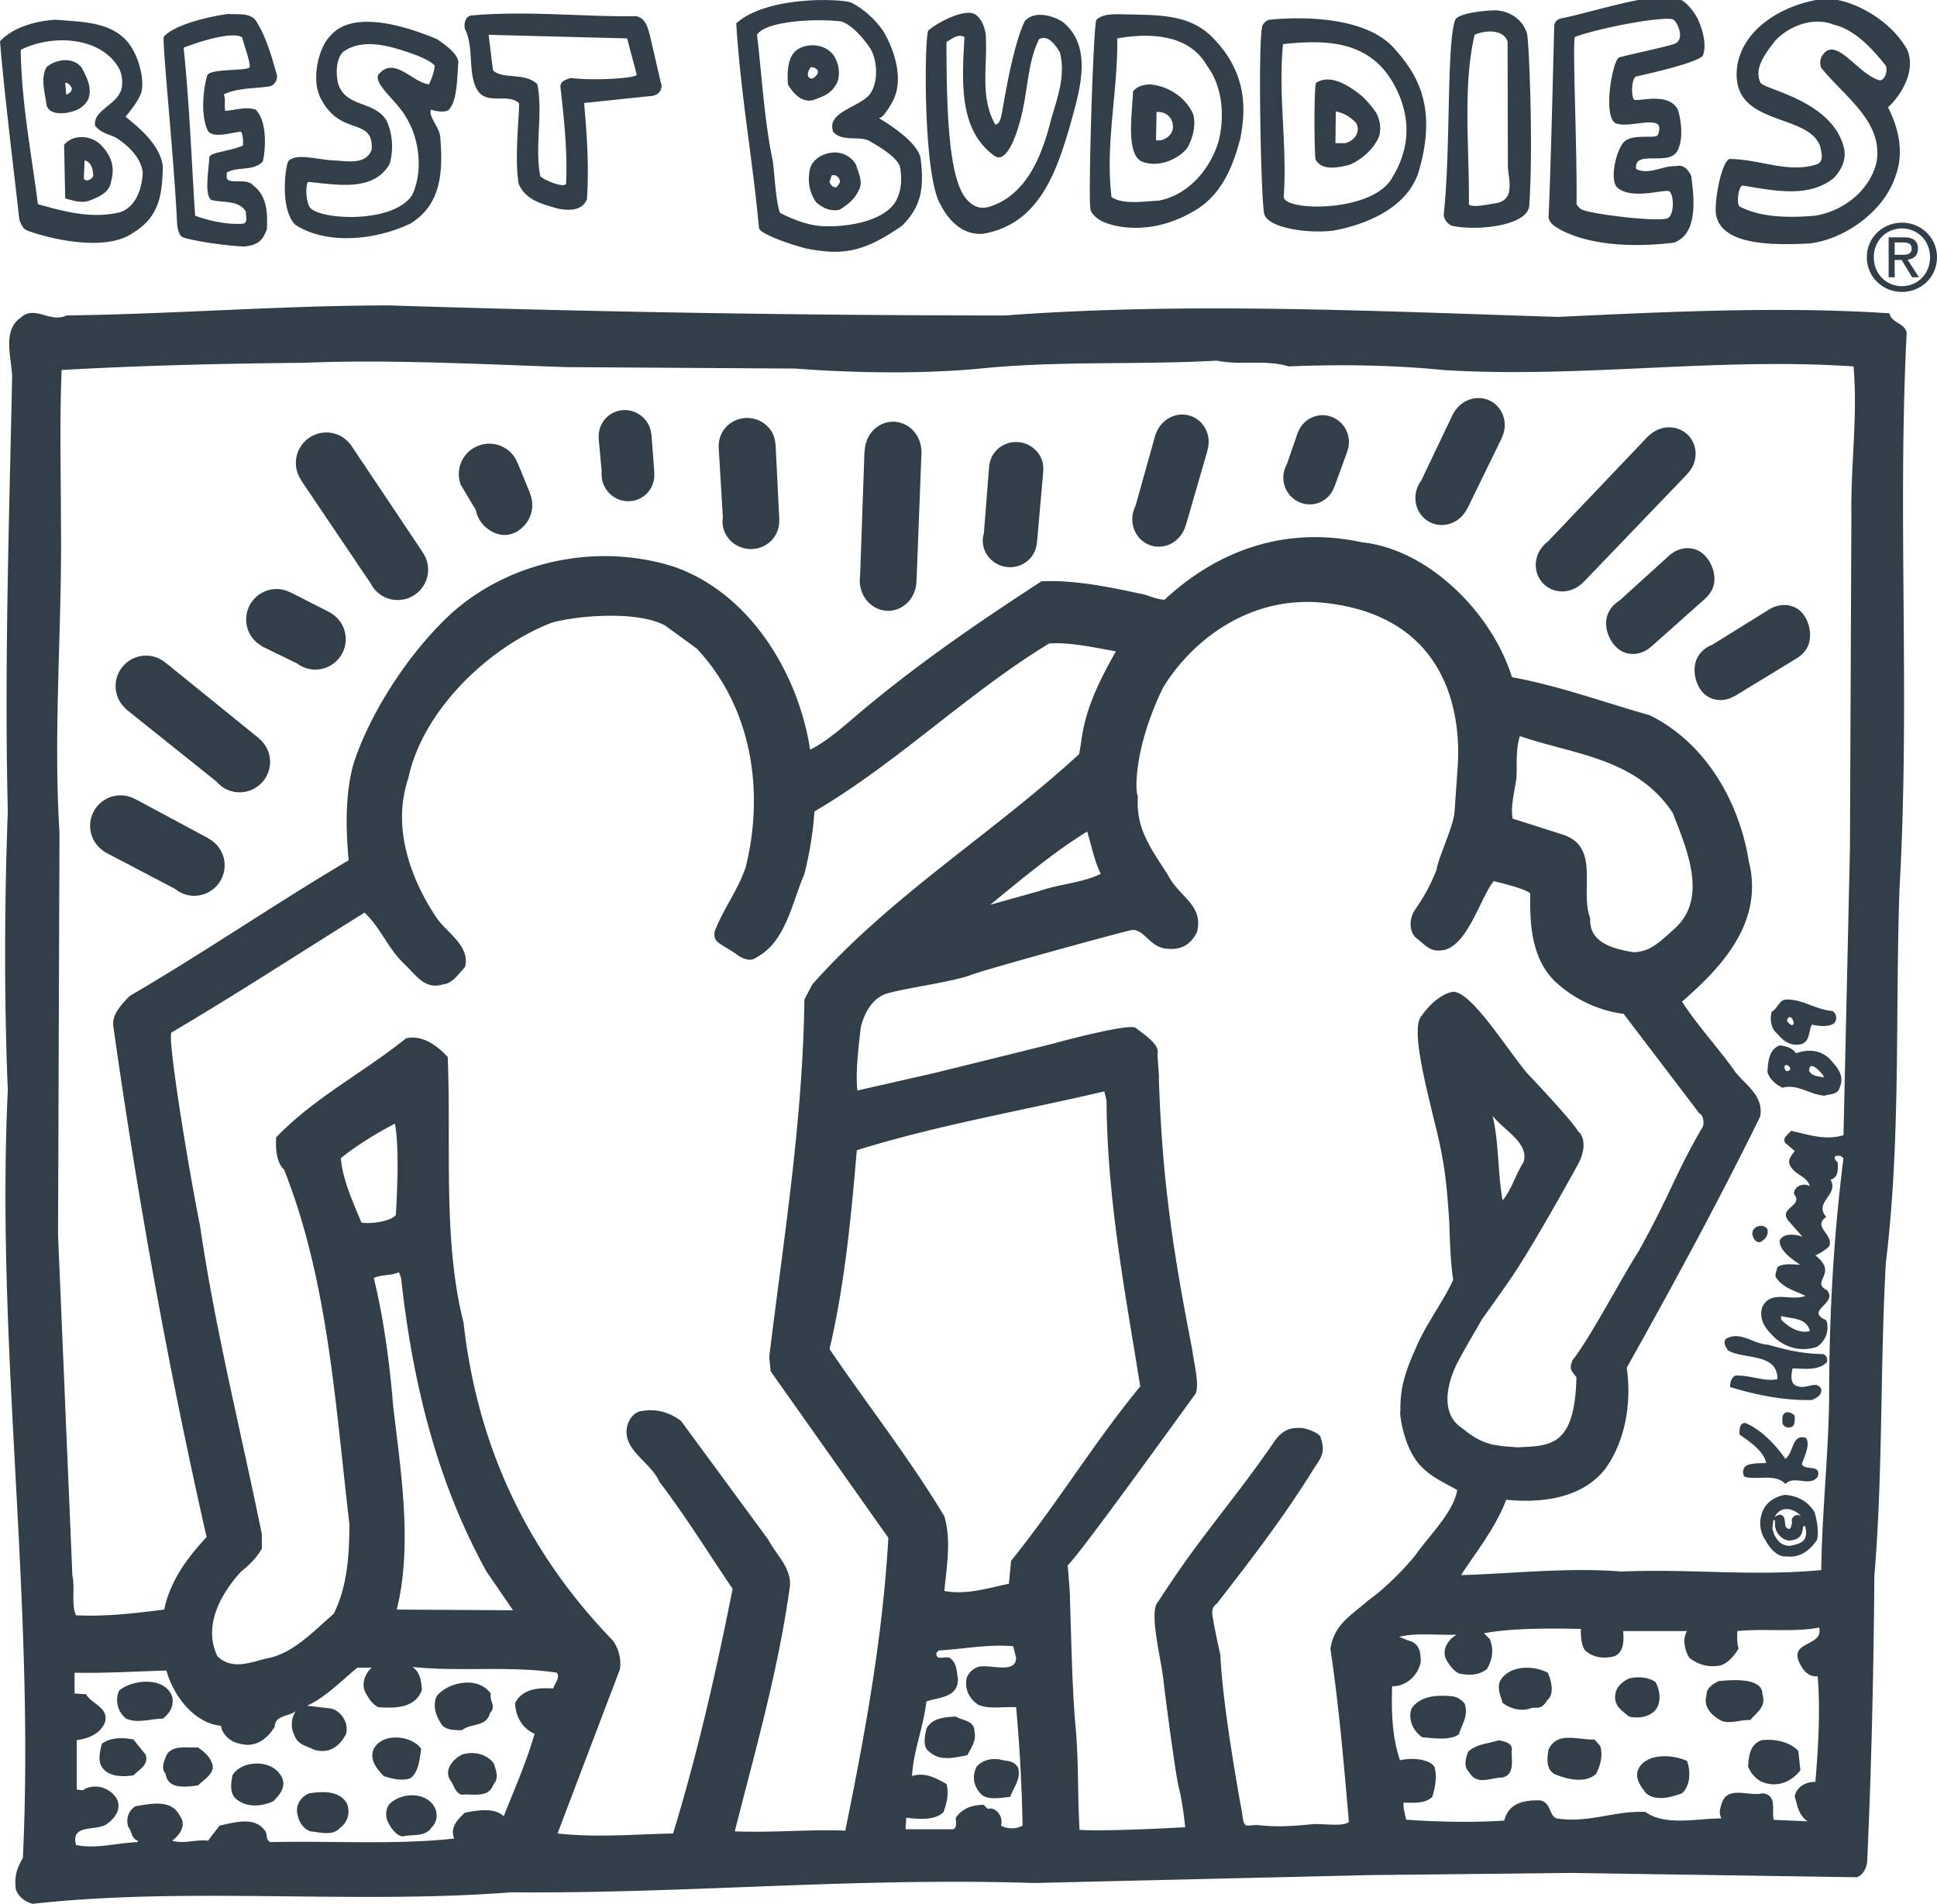<svg xmlns="http://www.w3.org/2000/svg" viewBox="0 0 120 117.925"><path d="M4.041 7.002c.578-.089 1.111-.267 1.423-.845.267-.711-.089-1.378-.4-1.956-.534-.711-1.601-.534-2.179-.044-.4.711-.089 1.601 0 2.356.133.489.711.533 1.156.489zm.412-1.523c-.018.259-.262.343-.351.388l-.061-.732c.178-.044.368.211.412.344zm25.128.111c.578.934 1.891.168 2.558.79.103.152-.311 3.423 0 5.024.445 1.022 1.511 1.245 2.401 1.512.667.133 1.512.178 1.823-.578.133-2.001 0-4.001-.178-5.957l4.002-.42c.356 0 .776-.148.799-.646l-.711-3.068c-.133-.489-.267-1.156-.889-1.245-2.876.063-6.802-.356-10.181-.044-.356.044-.489.489-.4.845.578 1.111.154 2.811.777 3.789zm9.271-3.211l.595 2.25c-.037.222-2.687.381-4.065.203-.351.092-.665.214-.665.525.222 1.956.445 4.001.356 6.002-.078.346-1.409-.227-1.601-.445-.356-1.778.178-3.872-.178-5.694-.756-.756-2.162-.277-2.753-.868l-.27-2.196 8.58.222zM3.972 8.97l.068 3.322c.489.133 1.023.311 1.511.133.656-.259 1.245-.534 1.334-1.2.222-.8.059-1.448-.475-2.07-.665-.85-1.905-.852-2.439-.185zm1.269.966c.356.089.505.402.533.934.027.133-.376.466-.582.207zm20.184 3.912c1.956-1.2 2.024-3.306 1.846-5.395-.054-.573-.751-1.263-.573-1.663.267.089.742.189 1.053.055.587-.506.558-1.989.647-3.012-.089-.578-.884-1.1-1.328-1.411-1.912-.8-5.249-1.859-6.624-.178-.676.647-1.24 2.735-.528 3.936 1.217 2.292 3.24 1.043 3.107 3.089-.356.978-1.555.699-2.356.667-1.083-.06-2.321-.467-2.801.044-.167.191-.578 2.979.445 3.957 2.045 1.289 5.068.889 7.113-.089zm-6.357-2.579c1.718.14 4.045.667 5.068-1.111a3.92 3.92 0 0 0-.178-2.667c-.756-1.289-2.579-.8-3.023-2.356-.133-.622-.112-1.485.311-1.912 1.334-.978 3.245-.267 4.624.222.496.223.8.356 1.067.623-.044.445-.222.845-.356 1.156-1.023-.089-2.178-1.823-3.157-.578-.236.611 1.205 1.646 1.734 2.623.845 1.334 1.067 3.423.356 4.846-1.273 1.826-6.003 1.475-6.358.667-.144-.282-.268-1.02-.089-1.512zm-7.825 3.379c.213.191 2.623.578 3.912.622.956-.111 1.141-.481 1.378-1.067.044-.934.044-2.045-.845-2.712-.333-.434-1.19-.139-1.554-.341-.122-.067-.08-.259-.091-.459.711-.4 1.656-.064 2.234-.687.148-.517.345-2.47-.456-3.226-.622-.178-1.245.044-1.867.089-.079-.411.044-.622-.089-1.022.845-.4 1.867-.356 2.801-.489.311-.044.534-.356.489-.711-.268-.922-.629-2.349-1.34-3.417-.4-.445-1.061-.318-1.638-.362-.486.03-3.276.529-4.034 1.415-.092.517.655 7.698.833 11.655 0 0 .054.521.267.711zm3.76-12.33c.044.267.508 1.482.464 1.838-.076.25-2.317.082-2.607.472-.117.219-.554 2.272.018 3.474.351.499 1.432.1 2.055.056.133.222.125.583.125.85-.756.356-1.958.407-2.088.702-.043.874-.328 2.376.129 2.679.711.178 1.744-.007 2.144.748-.044.222.133.578-.133.711-.865.092-2.089-.133-3.023-.489-.222-3.468-.356-6.98-.711-10.403 1.111-.445 3.128-1.025 3.627-.637zm68.618 7.884c.622-.267 1.289-.8 1.645-1.423.356-.489.28-1.251 0-1.778 0 0-.496-.747-1.023-1.156s-1.778-1.334-2.712-.711c-.106.178-.133 3.201-.044 4.713.356.756 1.417.546 2.134.356zm-.866-3.302c.4.089.776.222 1.265.723.312.622-.212 1.161-.711 1.245h-.577zm-.201 7.392c1.938-.334 4.689-1.377 5.356-3.734 1.208-4.153-.296-6.153-1.533-7.559-2.125-2.4-7.391-1.808-7.692-1.778s-.445.311-.445.311c-.344.268-.123 11.206.089 11.737.231.836 2.596 1.206 4.223 1.023zM79.485 2.734c2.489-.267 5.158-.275 6.706 2.209 1.111 1.823 1.423 4.009-.082 6.283-1.434 1.939-6.515 1.847-6.58.978.222-3.334-.355-6.269-.044-9.469zm39.335 12.67c0-.488-.29-.703-.874-.703h-.942v2.473h.375v-1.072h.431l.652 1.072h.42l-.704-1.089c.363-.045.641-.238.641-.681zm-1.441.38v-.766h.511c.261 0 .539.057.539.363 0 .38-.284.403-.602.403zm-27.447-1.802c1.645.356 4.665-.023 4.802-1.2.267-3.512-.007-10.222-.134-10.714-.267-.845-1.038-1.393-1.962-1.429-.905.018-2.328.222-2.484.585-.546 1.503-.267 7.869-.711 12.048 0 .311.222.578.489.711zm1.422-11.826c.578-.267 1.731-.397 2.042.403l.019 7.741c.037.85.48 2.088-.758 2.291-.578.089-1.497.296-1.658.056.044-3.379-.4-7.247.355-10.492zm-17.783 6.98c.312-.578.534-1.334.356-2.045-.489-1.111-1.6-1.778-2.712-1.867-.342.033-.756.089-1.023.445-.044 1.334-.446 3.746.489 4.312 1.111.489 2.428-.197 2.89-.845zm-1.921-2.198c.4-.044.887.185.988.686.134.533-.212.921-.711 1.067h-.311zm46.182 6.855c-1.18 0-2.178.908-2.178 2.139 0 1.242.999 2.15 2.178 2.15 1.169 0 2.167-.908 2.167-2.15 0-1.231-.998-2.139-2.167-2.139zm0 3.931c-.981 0-1.747-.76-1.747-1.792 0-1.015.766-1.781 1.747-1.781.97 0 1.736.766 1.736 1.781 0 1.032-.766 1.792-1.736 1.792zM68.06 13.582c.492.362 2.899 1.155 5.678-.38 1.823-.934 2.587-2.679 3.086-4.564.489-2.312.185-4.453-1.784-6.393C73.661.911 71.867.941 70.043.896c-.776 0-1.628-.119-2.117.326-.192.191-.544 11.573-.356 11.781 0 0-.003.216.49.578zm1.156-11.203c2.045-.356 4.446-.267 5.557 1.69.978 1.289 1.111 3.156.711 4.712-.533 1.734-1.867 3.29-3.69 3.646-.933.044-2.223.267-2.934-.222-.4-3.29.4-6.535.356-9.825zm-19.028 8.047c-.178.756-.044 1.556.4 2.134.4.311.8.534 1.378.445.445-.222.978-.667 1.2-1.156.356-.534 0-1.156-.133-1.645-.267-.489-.845-.8-1.423-.756-.622.044-1.245.4-1.423.978zm1.334.445c.222-.089.445.089.489.267.089.178-.089.311-.178.445-.222.089-.4-.178-.445-.311zm-1.156-4.668c.489-.178 1.067-.356 1.378-.889.311-.4.267-1.111.089-1.512-.311-.934-1.423-1.2-2.223-.845-.845.356-.845 1.467-.8 2.267.311.534.845 1.156 1.556.978zm-.133-2.045c.311 0 .578.222.356.489-.133.178-.311.311-.489.133-.133-.178 0-.445.133-.622zm-.222 11.248c2.134.4 3.442.273 5.869-1.423 1.067-1.067 1.416-2.11 1.156-4.134-.118-1.034-2.137-2.266-2.588-2.532.109.007.351-.134.835-1.005.739-1.33.153-3.176-.558-4.376-.489-.711-1.2-1.378-2.001-1.778-.73-.257-5.246-.4-7.113 1.289.267 4.357 1.013 8.387 1.413 12.699.068.309 1.7.942 2.988 1.261zm2.056-14.083c.612.113 1.501 1.101 1.901 1.768.4.756.445 2.045-.089 2.756-.711.845-2.68 1.073-2.267 2.312.534.622 1.511.267 2.178.534.711.4 1.732 1.018 1.956 1.601.164.803.089 1.645-.311 2.267-.911 1.345-3.615 1.556-4.757 1.423s-2.356-.8-2.356-.8c-.264-.738-.311-2.134-.445-3.201-.534-2.534-.667-5.202-.978-7.825.512-.853 3.579-1.019 5.168-.835zm8.881 13.15c3.388-.604 4.478-3.745 5.335-6.669.528-1.973 1.53-4.849-.445-6.446-.431-.293-1.69-.8-2.357-.044-.845 1.823-1.345 5.497-1.467 5.957s-.355.445-.355.445c-.978-1.734-.461-3.597-.594-5.597 0 0-.111-.942-.695-1.249s-2.096.387-2.852 1.009c-.259.296-.351 9.072.763 10.817.489.978 1.399 1.913 2.667 1.778zm-1.2-12.181c-.133 2.667-.4 5.69 1.822 7.336.807.639 1.491-1.431 1.778-2.756.359-1.686.356-3.068 1.023-4.446.578-.311 1.023.4 1.289.8.355 1.423-.106 2.699-.534 4.135-.533 2.134-1.467 4.757-3.912 5.468-.578.133-.978-.089-1.334-.489-1.162-1.315-1.236-5.824-1.245-9.736.356-.222.756-.533 1.111-.311zM1.571 14.218c.261.186 4.669 1.626 6.67.203 1.607-.979 1.811-2.291 1.846-4.129-.178-1.289-1.334-2.267-2.312-3.068 0 0 .816-.914.983-1.524s-.049-1.721-.449-2.477c-.934-1.867-2.932-1.846-4.89-2.001C2.084 1.311.739 1.746 0 2.559.311 6.205.795 9.981 1.195 13.582c0 0 .114.45.375.636zM7.33 4.157c.467.805.105 1.668.134 1.507-.311.845-1.717 1.205-1.571 2.125.4.489.859.503 1.348.77.759.505 1.511 1.245 1.601 2.134-.044.978-.4 2.089-1.378 2.445-1.778.445-3.517-.045-5.117-.49-.4-3.156-1.018-6.268-1.062-9.558C3.107 2.156 6.13 2.2 7.33 4.157zm104.709 10.93c2.178-.222 4.684-1.971 5.395-4.194.534-1.423.196-2.957-.471-4.246.656-.577 1.783-2.147 1.2-3.557-1.111-2.001-3.704-3.283-5.246-3.157-2.311.311-4.887 1.721-5.29 4.135-.54 3.868 4.504 2.833 5.157 5.068.044.311.222.8-.178 1.022-1.778.622-3.601-.311-5.469-.311-.419.158-.889 2.134-.844 3.334.24 2.089 3.7 1.993 5.746 1.904zm-4.101-3.594c1.778.267 4.09.845 5.691-.489.489-.533.8-1.2.577-1.956-.818-2.903-5.05-3.513-5.157-3.957-.4-.889.356-1.823.933-2.578.837-.876 2.312-1.512 3.646-.978 1.289.311 2.356 1.467 3.201 2.534.124.302-.023.85-.356.912-1.289-.311-2.605-2.605-3.455-1.7-.418.445-.19.921-.19.921 1.467 1.823 3.867 3.334 3.423 5.869-.445 1.778-2.089 3.023-3.823 3.29-1.512.133-3.334.133-4.668-.578-.192-.208-.062-1.206.178-1.289zm-4.25 3.539c1.69-.578 1.164-3.289 1.094-4.117-.178-.4-.489-.756-.979-.622-.755-.045-1.606.549-2.406.194-.111-.092-.022-.422.111-.517.517-.37 1.846.115 2.341-.521.533-.756.246-2.287.089-2.667-.582-1.135-2.54-.433-2.712-.622-.179-.217-.161-1.288.133-1.423 1.423-.311 3.827-.9 4.135-1.289.311-.8-.161-1.976-.356-2.356-.222-.4-.577-.845-.933-1.067-1.439-.696-5.068.622-7.468 1.111 0 0-.419.059-.445.445s-.178 7.78-.356 11.915c0 0 .06.241.252.411s2.228 1.741 7.501 1.127zM97.572 2.282c1.912-.667 5.802-1.33 6.116-1.053s.644 1.193.111 1.46c-.234.14-3.086.739-3.492.868-.407.166-1.038 3.678-.203 4.083.683.258 1.985-.234 2.531.018.22.102.185.443.074.684-.074.295-1.473-.083-2.051.407-.48.388-.961 2.254-.5 2.832.845.845 2.961.114 3.246.267s.346 1.345-.045 1.645-4.659-.199-5.361-.513c-.184-.082-.329-.332-.329-.332.044-3.512-.273-10.096-.096-10.366zm12.189 60.382c-.133.489-.044 1.067.356 1.378.355.445.845.801 1.512.623.533-.222.399-.8.622-1.2.4.089 1.023.178 1.379-.089.222-.222.133-.667-.134-.755-1.023-.089-1.778-.711-2.801-.711-.489 0-.533.533-.933.755zm1.067.356c.129-.058.204.086.204.086s.167.271.043.369-.355-.218-.355-.218-.022-.178.107-.237zm.445 2.223c-.267-.356-.623-.445-1.023-.489-.667.267-.711.978-.755 1.645.134.445.489.755.933.978.933-.267 1.69.445 2.623.49.4-.134.801-.045.933-.534.312-.755-.222-1.289-.667-1.778-.577-.533-1.334-.577-2.045-.311zm-.63 1.093s-.128-.156-.082-.293.283-.089.35.158c0 .089-.147.177-.269.135zm2.319.419c-.312-.134-.712-.045-.889-.445.044-.667.667.044.889.311zm-4.401 9.691c.044.222.178.534.489.489.267-.133.533-.399.445-.8-.267-.4-.978-.178-.933.311zm-1.645 6.491c-.177.222 0 .49.134.712 1.023.577 3.068.133 3.068 1.778-.801.177-1.69-.267-2.623-.222-.267.177-.311.445-.311.711 1.6.489 3.334.845 5.067.8.267-.133.623-.267.578-.667-.267-.577-.889 0-1.422-.177-.534-.089-.445-.712-.356-1.111.667 0 1.6.177 2.134-.4.044-.222-.045-.4-.222-.489-1.201 0-2.357-.267-3.424-.578-.933-.044-1.734-.889-2.623-.356zm4.269 4.758c-.134-.134-.267-.222-.49-.222-.355.089-.267.445-.267.711a.42.42 0 0 0 .489.222c.312-.044.267-.445.267-.711zm.445 3.023c.133-.533.533-1.156.267-1.645-.889-.311-.756.889-1.289 1.289-.623-.889-1.512-1.823-2.489-2.223-.356 0-.356.4-.356.711.623.445 1.556 1.067 1.646 1.778-.356 0-.756 0-1.067.089-.356.089-.445.49-.267.756.8.222 1.911-.222 2.534.445.578-.578 1.467.222 2.001-.445.222-.801-.711-.356-.978-.756zm-1.067 1.874c-.667.133-1.246.527-1.424 1.194a1.85 1.85 0 0 0 .222 1.6c.267.49.712 1.067 1.334 1.023.801.089 1.423-.356 1.868-1.023.133-.533 0-1.156-.134-1.689-.4-.711-1.111-1.061-1.866-1.105zm1.004 1.312c-.267-.144-.425-.005-.53.129-.066.084 0 .255-.033.358-.053.274-.133.442-.366.191-.076-.134-.034-.504-.15-.641-.153-.182-.331-.139-.55.042.383-.791 1.22-.543 1.629-.079zm-.682 1.854c-.489-.044-.698-.201-.972-.709l-.116-.358.066-.55.109.058c-.089.667.349 1.133.832 1.231.4-.044.692-.099.833-.498l.037-.168.046-.232.108-.008c.283 1.075-.453 1.1-.943 1.234zm-100.22 9.321c-.489-1.289-2.534-1.023-3.29-.356a1.46 1.46 0 0 0 .445 1.734c.711.312 1.512 0 2.267 0 .4-.311.711-.755.578-1.378zm14.76 5.068c.534-.4.578-1.245.667-1.823-.578-.845-2.401-1.023-2.934 0-.311.667.222 1.289.622 1.689.534.178 1.111.312 1.645.134zm-17.161-2.401c-.667-.134-1.422-.134-1.956.267-.133.578-.311 1.201.178 1.645.445.399 1.156.399 1.778.311.356-.356.978-.667.756-1.289zm4.001.489c-.622.044-1.601-.178-1.956.489-.133.356-.356.801-.044 1.157.134.978 1.245.8 2.001.711.356-.356 1.156-.801.845-1.423-.133-.399-.533-.711-.845-.933zm11.826 3.557c-.222.312-.222.845 0 1.156.133.312.489.756.845.801.534-.134 1.423.044 1.778-.533.445-.4.445-1.111 0-1.556-.667-.712-2.045-.534-2.623.133zm-4.935-.711c-.533.222-.889.755-.711 1.378.089.4.356.845.8.979.533.044 1.378.311 1.823-.222.489-.356.622-.934.445-1.467-.445-.845-1.512-.801-2.356-.667zm9.47-2.401c-.534.267-1.111.889-.756 1.556.267.312.311.845.756.933.622-.089 1.645.267 1.956-.667.356-.355.133-.889 0-1.289-.445-.578-1.245-.756-1.956-.534zm1.734-2.578c.4-.4-.044-.712.044-1.201-.8-1.111-2.623-.711-3.334.134-.311.623-.044 1.334.356 1.867.311.267.756.267 1.2.267.533-.445 1.512-.177 1.734-1.066zm-15.96 3.867c-.089.489-.222 1.2.356 1.556.622.445 1.512.356 2.178.044.4-.4.8-.889.534-1.467-.578-1.201-2.534-1.067-3.068-.134zm84.381-2.223c-1.023.044-2.312-.533-2.845.623-.089.489-.178 1.2.356 1.512.711.311 1.911.622 2.578 0 .267-.49.445-1.111.267-1.734zm-38.411-.489c0-.711-.756-.667-1.156-.933-.711.044-1.467.089-1.823.755-.089.445-.267 1.111.178 1.422.667.623 1.601.356 2.356.222.222-.445.578-.889.445-1.467zm42.19-3.068c-.445-.311-1.067-.356-1.646-.222-.533.267-.933.667-.844 1.334.089.489.489.711.844 1.023.578.133 1.201.044 1.601-.356.445-.489.326-1.294.044-1.778zm6.624.755c.011-1.144-2.242-.847-2.716-.817-.4.222-.752.417-.752.906-.178.533.178 1.111.711 1.422.578.445 1.334.044 2.001.089.356-.445 1.023-.801.756-1.601zm-.045 2.845c-.755.267-.8 1.023-.844 1.645.222.489.577.889 1.111 1.022.844.222 1.6-.133 2.133-.8l-.133-1.201c-.534-.577-1.467-.755-2.268-.667zm-13.248-4.179c-.845-.445-2.267-.489-2.89.4-.312.445-.044 1.023.089 1.467.445.355 1.111.533 1.69.355.355-.177.646.202 1.083-.534.489-.4.191-1.309.029-1.689zm21.162-84.203c-6.713-.445-13.87-.089-20.539.222-11.426-.356-22.896-.934-34.232-.089-12.626 0-25.608-.222-38.145-.622-6.669 0-13.293.533-20.006.622-1.067.489-1.956-.667-2.845.133-1.156.8-.578 2.445-.534 3.646C.573 32.076.262 41.323.484 50.259c-.222 5.868-.222 12.049 0 17.25-.756 15.871 1.69 31.476.934 47.57-.356.623-.534 1.111-.445 1.912.133.489.622.844 1.067.933 9.603-1.067 19.873.044 29.609-.711 10.981.089 21.206-.934 32.41-.578l20.761-.489 12.537-.134 17.695.267c.4-.177.578-.577.623-.978.267-5.868.4-11.826.445-17.695.533-6.313.355-13.07.711-19.383.933-7.646.578-15.382.845-23.163.667-11.692-.134-23.074.445-34.455-.134-.622-.933-.578-1.067-1.2zm-85.136 86.071c0 .8.445 1.6 1.2 1.911-.489 1.734-1.245 3.424-1.912 5.113-.578-.577-1.689-.355-2.401-.222-.489.445-.934.934-.667 1.601-3.557.399-7.602.133-11.381.222-.311-.134-.178-.445-.311-.667-.667-.979-1.956-.534-2.845-.356l-.711.933c-.8-.089-1.467.222-2.223 0 .489-.355.889-.978.489-1.512-.533-1.111-1.867-.755-2.756-.622-.445.267-.623.8-.445 1.289.222.267.178.712.578.845v.089c-1.289.044-2.578.445-3.823.177-.356-1.378 1.334-.8 1.956-1.334.534-.399.845-.933.578-1.511-.4-.667-1.245-.979-2.001-.623-.089.133-.311.044-.489.044v-3.068c.667-.089 1.423-.355 1.734-1.067.311-.933-.8-1.156-1.156-1.778l-.711-.044v-1.289c1.867.045 3.868-.089 5.69-.133.4 1.467 1.645 3.245 3.379 3.423.089.578.622 1.023 1.2 1.111.934.267 1.69-.311 2.134-1.067 0-.711.934-.622 1.334-.978-.267.267-.4 1.023-.134 1.467.178.622.756.711 1.201.933.934.311 1.601-.178 2.001-.933.222-.667-.267-1.423-.889-1.601l-1.511-.177c1.156-.534 2.089-1.512 3.112-2.357h.889c-.445.4-.667 1.067-.356 1.6.178.312.4.667.756.845 1.111.089 2.312.044 2.712-1.067-.044-.533-.089-1.067-.578-1.422 2.979.311 6.002-.089 8.936.355.222.312-.133.667-.222.979-.8-.044-1.867-.044-2.356.889zm-7.558-18.361c-.222-2.712-.578-5.379-1.2-7.958.489-.222 1.067-.133 1.556-.355l.133.355c.711 6.492 2.223 12.626 5.29 18.183l1.645 2.401-7.202-.044c.978-3.957.267-8.447-.222-12.582zm.165-11.857c-.311.4-1.617.577-2.136.462-.577-1.385-1.181-2.739-1.27-3.984.982-.808 2.46-1.691 3.349-2.136.267 1.467.147 4.102.058 5.658zm27.843 38.132c-2.312-.089-4.357.134-6.846.045 1.245-4.935 2.712-10.003 3.423-15.249.044-1.111-.845-1.867-1.334-2.801l-5.424-7.38c-.711-.533-1.601-.8-2.579-.577-.4.133-.667.533-.756.933-.311 1.467 1.467 2.179 2.001 3.423 1.6 2.09 3.023 4.402 4.535 6.624-1.022 5.157-2.178 10.225-3.69 15.16-2.49.044-4.579.267-7.158 0l3.868-10.181a2.45 2.45 0 0 0-.445-1.778c-5.424-5.602-8.403-12.181-9.247-19.694-1.289-5.068-.756-10.982-.978-16.449-.667-.711-1.556-1.378-2.579-1.156-2.712 2.178-5.646 3.645-8.047 6.135-.044.667 0 1.556.489 2.001 2.712 6.847 3.156 14.36 4.046 21.962 0 1.867-.133 3.913-.978 5.557-1.2 1.023-2.356 2.311-3.912 2.712-1.022.178-2.279.874-3.29-.089-.889-1.868.178-3.823 1.467-5.246.578-.445.978-.889 1.289-1.422v-.889c-1.289-6.358-2.89-12.67-3.823-19.073-.8-4.001-2.036-11.691-1.778-12.004 4.001-2.357 7.958-4.935 11.959-7.425.978.889 1.423 2.178 2.445 3.157.711.667 1.289 1.645 2.401 1.289.622-.045.978-.667 1.378-1.067.356-1.29-1.111-2.135-1.734-3.024-1.645-2.445-2.801-5.646-1.778-8.669.889-4.224 4.979-8.136 8.892-9.647 1.465-.42 5.257-.779 7.024.178l1.956 1.423c3.379 3.601 4.226 8.768 3.026 13.569-.489 1.422-1.381 2.569-1.914 3.947-.134.769.456.75 1.502 1.531.73.429.973.149 1.213.01 1.704-.986 2.102-3.383 2.843-5.098.311-1.245.534-2.534.622-3.868 5.157-3.023 9.425-7.291 14.538-10.403 1.334-.089 2.85.263 4.138.486-1.047 1.862-1.871 3.516-2.138 5.516l-.134.845c-5.424 4.979-11.648 8.758-16.538 14.272l-.489.933c-.089 7.468-1.289 14.849-2.178 22.139l.089.889 7.291 10.315c-.356 6.268-1.467 12.226-2.667 18.138zm15.827-59.263c-1.2.578-2.578.623-3.823 1.067l-3.023.845c1.956-1.601 3.913-3.246 6.002-4.535.267.845.445 1.823.845 2.623zm-6.18 58.952c.134-.489-.177-1.023-.667-1.067-.177.089-.266-.089-.4-.222-.711 0-1.334.222-1.734.801 0 .267.133.8-.356.711h-2.756l.044-.711c.8.089 1.778.178 2.312-.356.178-.533.356-1.111.178-1.734-.623-.355-1.334-.755-2.134-.489.089-1.6.711-3.023.889-4.624.756-.267 1.956-.222 1.956-1.378-.089-.489-.044-1.022-.533-1.334-.267-.089-.8.178-.8-.222-.044-.089.089-.133.133-.222 1.556-.089 3.023-.4 4.624-.267l.178.711c0 1.067-1.69.356-2.356.578-.311.089-.622.4-.711.711-.133.667.178 1.289.756 1.645.711.267 1.511.089 2.312.134.222 2.401.355 4.846.399 7.336a1.42 1.42 0 0 1-1.334 0zm.623-16.405l-.133 1.423c-1.289.267-2.668.711-4.001.445.134-1.423.445-3.157 0-4.624-2.134-3.557-4.757-6.891-7.113-10.359.934-3.957 1.334-8.135 1.69-12.314 4.979-1.556 10.225-2.445 15.337-3.646l.134.578c.044 6.18 1.156 11.87 2.089 17.695-2.89 3.511-5.157 7.29-8.002 10.803zm22.184 2.408c-1.036.927-2.177 1.497-2.399 3.053.534 3.557.834 7.159 1.145 10.716-.356.312-1.631.092-2.208.136-1.423.134-2.245.188-3.49.054l-.491.027c-.382.109-.382-.491-.436-.818 0 0-1.202-6.399-1.336-9.733 0 0-.33-1.445-.464-2.29-.082-.436-.065-.678.246-.9 2.311-2.979 4.213-5.456 6.08-8.479.573-.791.573-1.118.327-1.881-.3-.355-1.091-.518-1.091-.518-.489 0-1.172-.109-1.854.981-2.623 3.779-4.555 5.805-7.089 9.761-.654.627.245 3.735.354 5.235 0 0 .681 5.398.927 6.353s.382 2.399.382 2.399c-1.6.089-5.12.253-6.544.164-.136-2.454-.04-3.501-.218-6.08-.267-2.667-.3-6.462-.382-8.234.044-.044-.136-2.072-.136-2.072.8-.756 6.439-8.605 7.907-10.606.3-.545-.142-2.192-.186-2.726-1.201-6.179-1.852-10.374-2.074-16.82.044 0-.119-1.6-.074-1.556.089-.489-.519-.963-1.334-1.556-.148-.37-4.253.696-5.187.963l-7.187 1.778-4.89 1.111c-.133-1.111.071-2.69.204-3.89 0 0 .333-1.723 1.612-2.112 1.111-.333 3.723-.667 5.113-1.111.222-.178 9.892-2.834 10.114-2.834.772 0 1.1 1.123 2.167 1.167.889.089 1.479-.3 1.834-1.056.4-1.689-1.123-2.134-1.834-3.557-1.278-1.945-1.949-2.98-1.834-4.835-.177-.222-.278-2.945 1.556-6.724 1.723-2.834 5.305-5.76 10.003-5.252 9.503 1.028 8.225 10.131 8.225 10.531l-.167 2.39c-.044.889-1.066 2.99-1.111 3.612-.489 1.156-.678 1.489-1.389 2.556-.311.534-.3 1.211.056 1.612.711.534.912 1 1.889.778 1.423-.445 2.182-3.264 2.982-4.242 0 0 2.262.526 2.262.799 0 1.254-.122 3.895 1.609 5.48 1.936 1.772 4.172 1.936 4.172 1.936l4.689 6.162s.334.124.245.791c-1.717 2.917-1.963 4.081-4.008 7.77-1.009 1.554-2.999 5.371-4.09 6.735-.218.573-.082.627.245 1.063-.109 4.362-1.663 4.226-3.653 4.335-1.282-.109-2.074-.061-3.408-1.172-1.609-1.036-.752-3.275-.218-4.253s.927-1.636 1.445-2.536c0 0 1.445-1.99 2.045-2.917 1.379-2.09 3.872-6.625 3.872-6.625.763-1.418.071-2.09.027-2.045-.222-.534-3.19-3.654-3.19-3.654-1.289-1.556-3.463-5.071-4.58-5.017-1.145.218-2.018 1.609-2.018 1.609-.518.927.382 4.308.764 5.971.712 2.757.858 3.95 1.036 6.707 0 0 .055 2.536.245 3.544-.518 1.2-1.712 2.794-2.29 4.172-.577 1.289-1.026 2.425-.982 3.981-.089 0 .191 2.45 1.391 3.517.623.622 1.371.919 2.127 1.363-.222 1.378-1.79 2.879-2.59 4.035-.711.889-2.018 2.176-2.863 2.754zm11.96-47.4l-3.068-.978c-.134-.667.065-1.443.232-2.499.045-.978-.054-1.725.213-2.614 3.334 1.156 7.202 1.334 9.47 4.757.8 2.09 2.223 5.202.177 7.113-.8.711-1.556 1.557-2.667 1.513-.994-.19-2.712-.49-2.622-2.091-.667-1.778.667-4.446-1.734-5.202zM92.467 69.11c.667.889 2.312 1.69 1.912 2.89-.489.756-.711 1.645-1.289 2.357-.311-1.69-.222-3.601-.623-5.246zm19.028 33.922c.222.445.533.845 1.111.8.178 2.001.037 4.494-.141 6.538-.667 0-1.172.354-1.281.9.178.578.222 1.143.799 1.543l-2.089-.089c-.178-.489.267-1.556-.711-1.645-.845.222-2.179-.533-2.535.667-.089.311-.178.578 0 .889-1.556 0-3.467.489-4.712-.4-1.956-.089-3.468.711-5.513.4-.489-.222-.313-.987-1.025-1.12-.927 0-1.897.099-2.209 1.254-2.045.134-4.124.079-6.08-.054-.044-.311-.2-.703-.155-1.058.533 0 1.334.089 1.778-.356.177-.578.311-1.245.133-1.867-.338-.482-1.378-.578-2.133-.4-.49-1.423-.534-2.979-.49-4.58.889 0 1.601-.667 1.778-1.512-.011-.67-.089-1.156-.8-1.334l-.534-.222c1.067-.267 2.357-.089 3.557-.133-.489.267-.933.889-.667 1.512.178.311.445.711.801.889.578.133 1.245.133 1.734-.267.287-.46.489-1.156.178-1.867l-.356-.356c1.69-.311 3.957-.311 6.002-.267 0 .4 0 .979.267 1.334.489.445 1.156.534 1.823.356.578-.267.578-.933.534-1.556h3.957c-.312.489-.134 1.2.133 1.645a2.3 2.3 0 0 0 1.912.489c.489-.133.889-.622 1.156-1.066-.134-.312-.089-.801-.089-1.067 1.645-.178 3.557.089 5.067-.222.312 1.2-1.911.8-1.2 2.223zm3.201-71.089l-.089 20.628-.4 17.74c-1.111.355-2.223-.045-3.245-.267-.178.222-.578.445-.356.756l.578.489c-.178.267-.49.578-.267.933.312.578 1.023.623 1.201 1.245-.4-.222-.979 0-.979.489.623.755-.978.845-.355 1.645l.891 1.015c-.445-.178-1.203-.259-1.425.23 0 .667.817 1.177 1.262 1.487-.445 0-1.039-.109-1.395.157-.044.222-.222.49-.044.712.489.622 1.156.755 1.778 1.066-.934.356-2.09-.399-2.667.667-.222.667.089 1.245.533 1.69.711.801 1.778 1.156 2.845.801.533-.356.8-1.023.577-1.646-1.378-.623.756-1.022.045-1.867-1.067-.534.754-1.008-.719-2.153.222-.089.63-.336.852-.559.312-.756-1.067-1.201-.178-1.823-.8-.933.801-1.334.267-2.311.533-.134.445-.711.445-1.067-.089-.089-.222-.178-.178-.355.089-.089.267-.045.355-.045l.178.134c-.623 4.935-.889 9.825-.889 14.893-.044 3.601-.445 7.069-.489 10.626-4.312.4-7.958-.089-12.404.089-3.245-.267-6.802.134-9.914.222.844-1.289 2.178-2.978 2.8-4.668 2.223.222 4.712-.089 6.136-1.911 1.244-1.734 1.645-4.046 1.334-6.269 2.89-5.157 5.69-10.314 8.269-15.56.222-1.244-.845-1.911-1.512-2.712-1.022-1.467-2.356-2.89-3.334-4.402 2.623-2.267 5.068-5.024 4.135-8.714-.578-3.601-2.623-7.291-6.135-9.025-2.846-.8-5.602-1.823-8.536-2.356-1.201-3.912-5.113-7.913-9.292-8.358-4.712-1.023-8.936.489-12.226 3.557-.4 0-.986-.242-1.296-.331-1.085-.209-3.979-.939-6.335-.806-4.179 2.712-8.284 5.538-12.063 8.828-.756.622-1.467 1.2-2.267 1.601-.711-4.668-3.69-9.692-8.447-11.337-4.757-1.512-10.225-.356-13.871 2.979-2.934 2.756-5.17 6.626-6.004 9.349-.489 1.867-.443 3.988-.265 5.855-4.579 2.712-8.98 5.736-13.56 8.404-.533.533-1.124 1.19-1.022 1.867 1.511 10.714 3.423 21.251 5.779 31.654-1.245 1.334-2.267 2.756-2.623 4.49-1.778.222-3.557.445-5.468.355-.311-.711-.044-1.689-.222-2.445L3.596 76.49l.089-24.941c-.4-6.313.178-12.848.089-19.25 0-3.112-.089-6.224.044-9.381 4.713-.267 9.781-.4 14.982-.445 5.335-.222 10.937.089 16.316.267l14.138.089c3.557.267 7.691.356 11.47 0 4.757-.489 9.736-.222 14.671-.489 1.511.311 2.978-.089 4.446.356 3.156-.133 6.446-.089 9.558.222 8.536.533 16.849-.8 25.43-.222.267 3.112-.178 6.046-.134 9.247zm-2.578 50.505c-.667.178-1.334-.267-1.778-.711v-.222c.623.178 1.6.089 1.778.933zm-10.537 26.986c-.399.622.045 1.2.4 1.645.623.533 1.6.222 2.223 0 .534-.489.534-1.378.312-2.001-.845-.4-2.357-.489-2.935.356zm-39.434-.4c-.578-.178-1.289-.044-1.645.4-.311.622-.178 1.244.311 1.733.445.356 1.2.178 1.778.134.178-.578.667-1.067.489-1.778-.178-.4-.577-.445-.933-.489zm28.587-3.512c-.178-.222-.445-.4-.712-.445-.889-.089-2.001-.089-2.578.755-.222.667.089 1.379.667 1.778.711.045 1.645.222 2.267-.177.178-.623.623-1.157.356-1.912zm2.934 2.801c-.044-.4-.489-.445-.801-.534-.667.222-1.378.222-1.911.711-.134.356-.312.934.044 1.245.489.889 1.334.356 2.089.356.845-.222.489-1.245.578-1.778zM12.914 51.937l.005-.008-4.557-2.445-.005.008c-.265-.142-.563-.229-.885-.229a1.89 1.89 0 0 0-1.889 1.889c0 .677.359 1.267.895 1.6l-.007.012 4.371 2.292a1.87 1.87 0 0 0 1.186.43 1.89 1.89 0 0 0 1.889-1.889 1.88 1.88 0 0 0-1.004-1.659zm3.091-6.238l-5.793-4.69-.006.007a1.87 1.87 0 0 0-.832-.378 1.89 1.89 0 0 0-2.184 1.537 1.88 1.88 0 0 0 .608 1.729l-.009.01 5.636 4.508c.275.316.649.549 1.095.627a1.89 1.89 0 0 0 2.184-1.537 1.88 1.88 0 0 0-.705-1.807zm4.332-7.809l.004-.008-2.391-1.215-.004.008a1.87 1.87 0 0 0-.894-.189 1.89 1.89 0 0 0-1.8 1.973 1.88 1.88 0 0 0 .967 1.557l-.006.012 2.199 1.071a1.87 1.87 0 0 0 1.205.375 1.89 1.89 0 0 0 1.8-1.973c-.033-.721-.47-1.321-1.079-1.612zm5.783-3.783l-4.419-6.6-.007.005a1.87 1.87 0 0 0-.719-.565 1.89 1.89 0 0 0-2.487.973c-.272.621-.179 1.305.178 1.825l-.011.008 4.31 6.386c.192.372.5.688.914.869a1.89 1.89 0 0 0 2.487-.973c.289-.661.163-1.393-.255-1.923zm6.723-3.544l-.781-1.902-.009.003c-.112-.279-.285-.537-.532-.743a1.89 1.89 0 0 0-2.66.239 1.88 1.88 0 0 0-.339 1.801l-.013.005.97 1.623a1.87 1.87 0 0 0 .635 1.09c.8.669 1.758.604 2.427-.196.463-.554.546-1.292.293-1.917zm7.51-3.651c-.026-.262-.107-.522-.263-.758-.505-.765-1.525-.982-2.277-.485a1.62 1.62 0 0 0-.72 1.418h-.012l.196 2.132a1.66 1.66 0 0 0 .264 1.075c.505.765 1.524.982 2.276.485.52-.344.769-.939.71-1.527h.008l-.176-2.341zm7.684.606a1.66 1.66 0 0 0-.241-.796c-.501-.812-1.584-1.075-2.418-.587a1.7 1.7 0 0 0-.85 1.444h-.013l.267 4.473a1.66 1.66 0 0 0 .226 1.124c.501.812 1.584 1.074 2.418.587.577-.337.876-.945.845-1.557h.009l-.233-4.689zm8.814-.458c-.49-.901-1.57-1.207-2.412-.682-.547.341-.854.948-.871 1.578h-.013l-.269 7.698a1.98 1.98 0 0 0 .211 1.241c.49.901 1.57 1.207 2.412.682.583-.363.89-1.029.867-1.703h.008l.306-7.936h-.009c-.01-.3-.08-.602-.231-.88zm7.653 1.323a1.71 1.71 0 0 0-2.21-.874c-.554.229-.91.716-.994 1.256l-.012-.001-.336 4.271a1.59 1.59 0 0 0 .065 1.094 1.71 1.71 0 0 0 2.21.873 1.62 1.62 0 0 0 1.004-1.363l.008.001.396-4.471-.008-.001c.023-.26-.011-.528-.124-.785zm19.044-1.267c-.147-.905-.987-1.522-1.876-1.377a1.62 1.62 0 0 0-1.24.997l-.011-.004-.697 2.024c-.18.318-.264.696-.2 1.088.146.905.986 1.521 1.876 1.377.616-.1 1.087-.54 1.275-1.1l.007.003.801-2.206-.007-.003a1.67 1.67 0 0 0 .072-.799zm-8.701-.074c-.183-.948-1.074-1.538-1.991-1.318-.595.144-1.05.595-1.249 1.152l-.011-.004-1.247 4.458c-.175.351-.249.758-.17 1.169.183.948 1.075 1.538 1.991 1.317.634-.152 1.107-.655 1.282-1.263l.008.002 1.348-4.659-.007-.002c.078-.271.102-.561.046-.853zm16.639-2.381c-.61.039-1.136.406-1.428.92l-.01-.005-1.994 4.178c-.233.316-.376.704-.368 1.122.018.966.795 1.7 1.735 1.639.651-.041 1.202-.455 1.48-1.024l.007.003 2.128-4.358-.007-.003c.123-.254.198-.534.192-.832-.018-.966-.794-1.7-1.735-1.64zm14.164 12.401c.196-.176.361-.393.464-.655.335-.85-.223-2.06-1.042-2.36-.531-.194-1.11-.07-1.544.27l-.006-.009-3.204 2.905c-.313.189-.574.474-.719.842-.335.85.224 2.06 1.042 2.359.567.207 1.184.052 1.626-.341l.004.006 3.383-3.012zm-1.095-7.737c.191-.208.343-.455.423-.742.261-.93-.271-1.856-1.19-2.07-.596-.138-1.205.061-1.632.471l-.009-.008-6.262 6.576c-.314.236-.562.566-.675.969-.261.93.272 1.856 1.19 2.069.635.148 1.283-.09 1.712-.555l.006.005 6.443-6.711zm6.782 11.43a1.73 1.73 0 0 0 .574-.561c.483-.776.152-2.066-.6-2.509-.487-.286-1.079-.269-1.567-.012l-.004-.01-3.674 2.281c-.342.129-.649.363-.859.699-.482.776-.151 2.067.6 2.508.52.306 1.155.264 1.66-.043l.003.007 3.87-2.354z" fill="#333f48"/></svg>